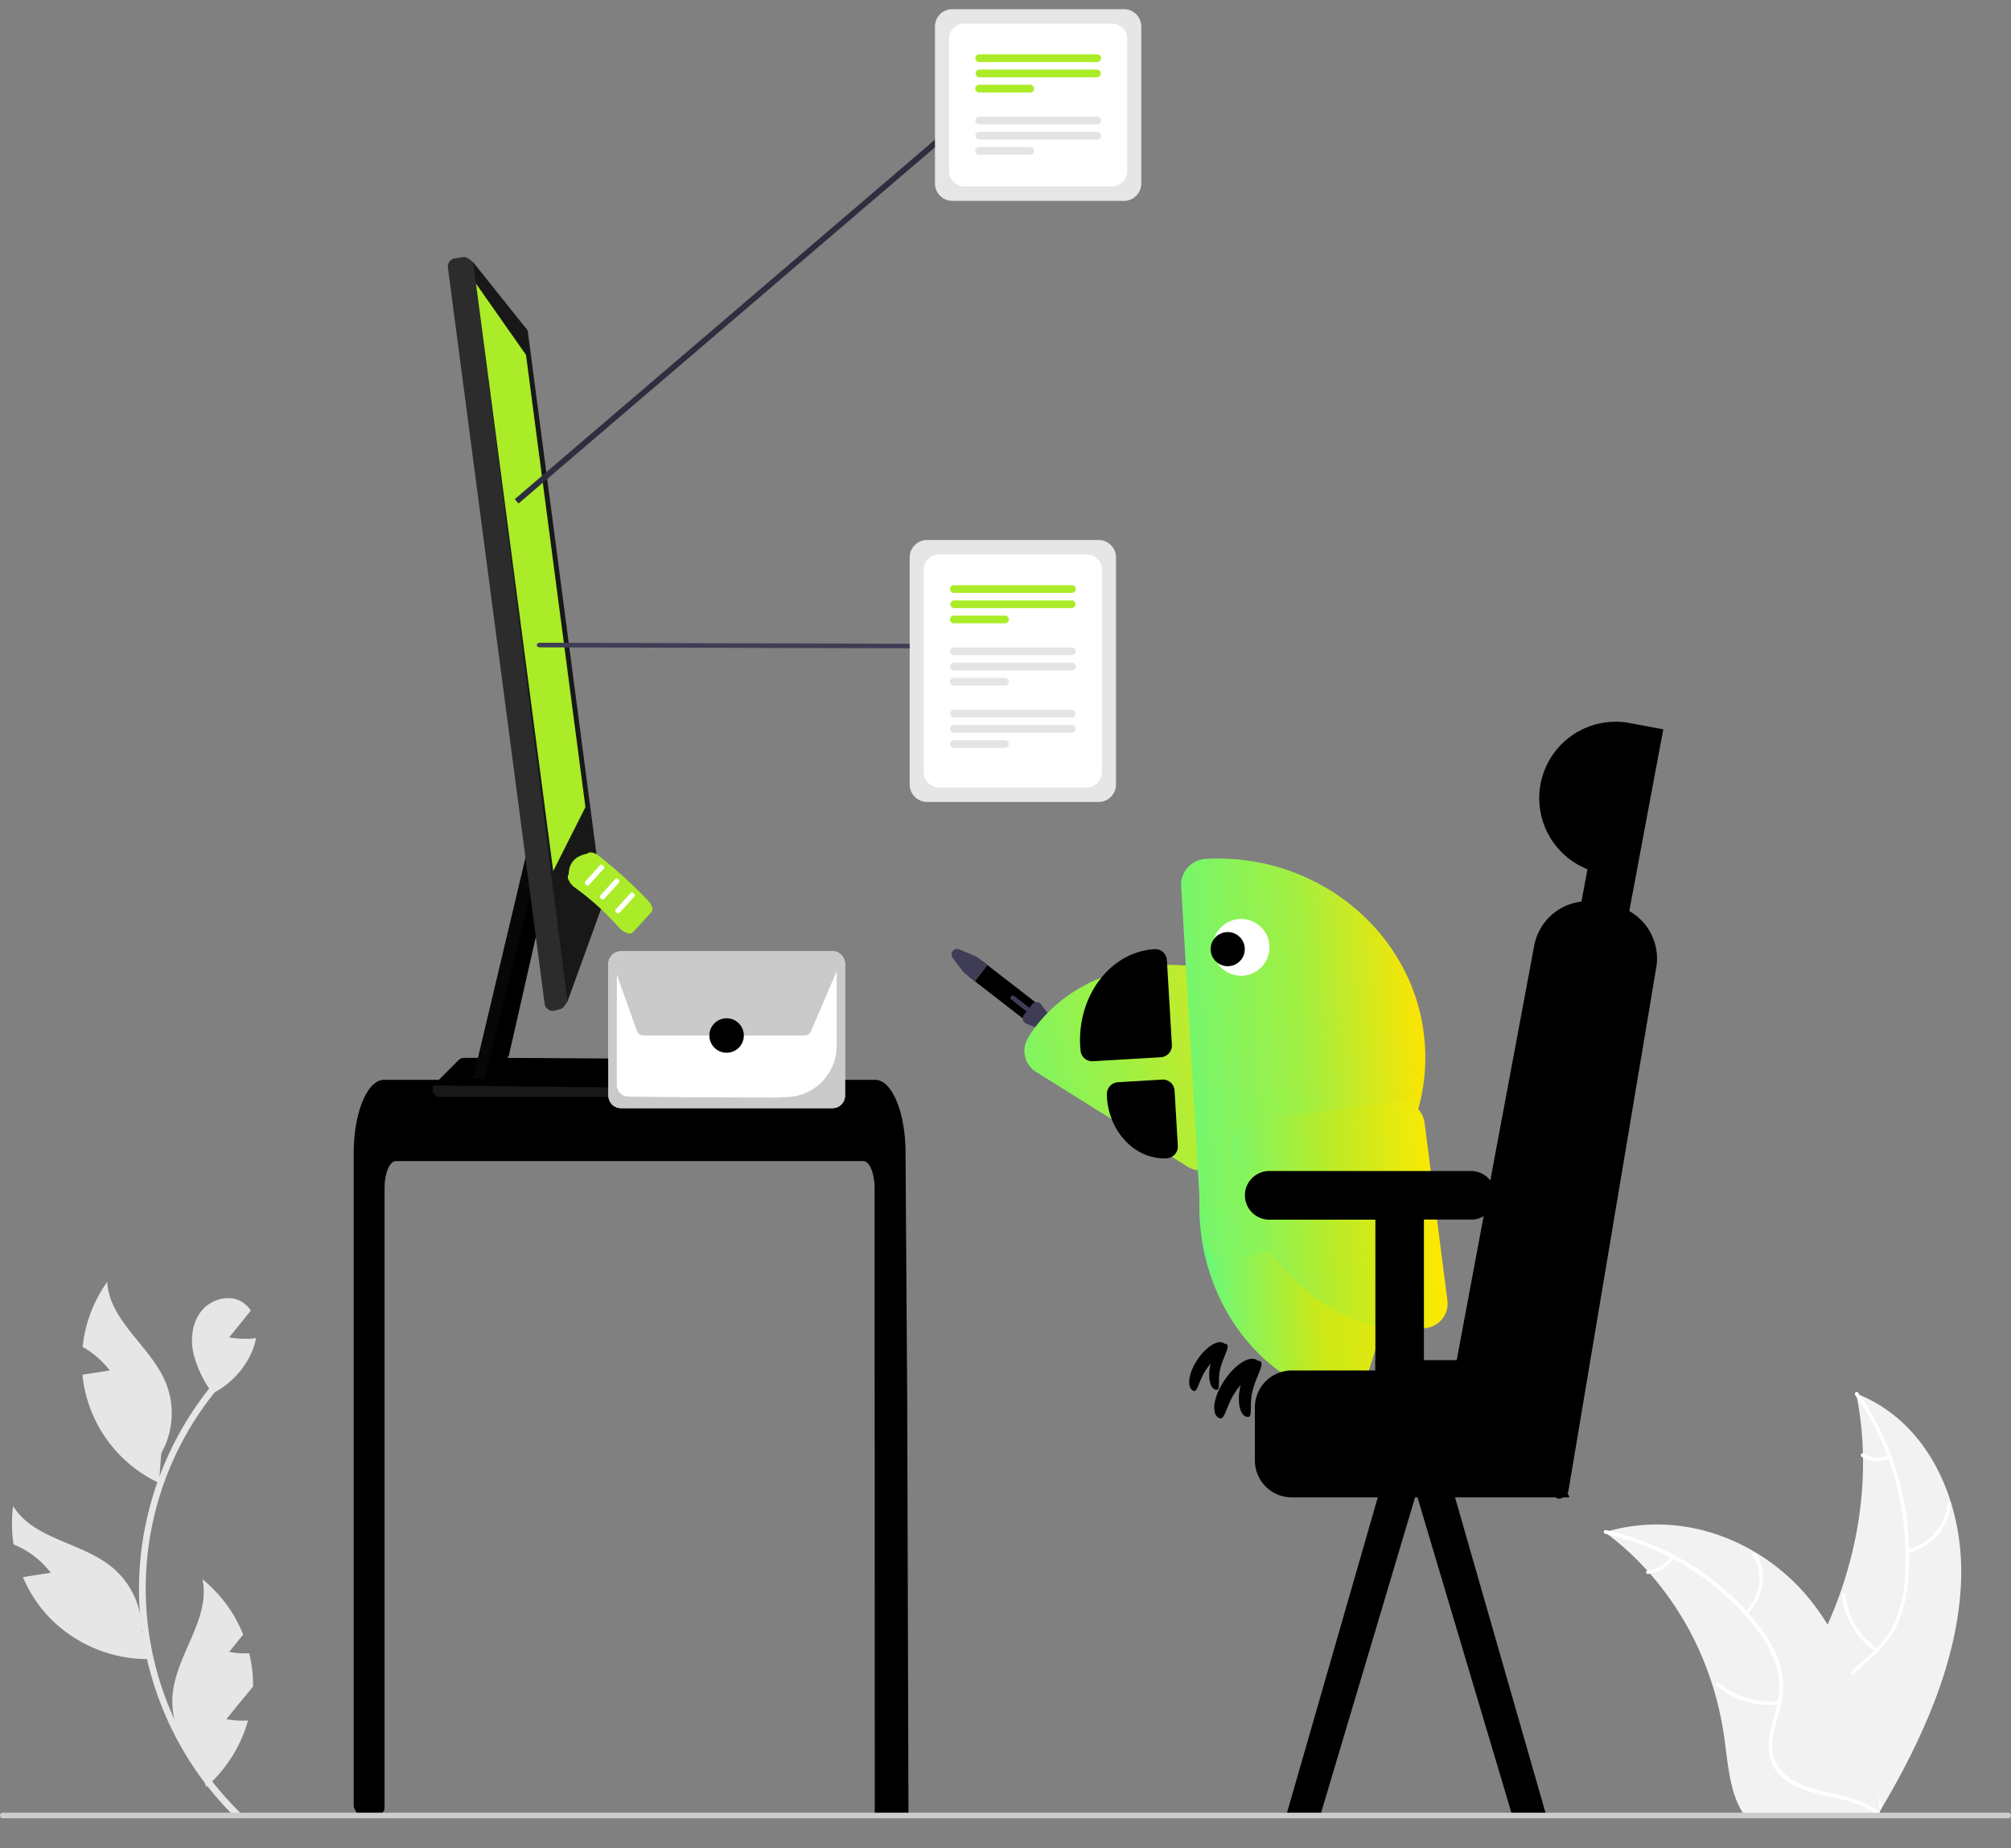 <svg id="Layer_1" data-name="Layer 1" xmlns="http://www.w3.org/2000/svg" xmlns:xlink="http://www.w3.org/1999/xlink" viewBox="0 0 716.11 658"><rect x="0" y="0" width="716.11" height="658" fill="#808080" stroke="none"/><defs><style>.cls-1{fill:#fff;}.cls-2{fill:#3f3d56;}.cls-3{fill:url(#linear-gradient);}.cls-4{fill:url(#linear-gradient-2);}.cls-5{fill:url(#linear-gradient-3);}.cls-6{fill:url(#linear-gradient-4);}.cls-7{fill:url(#linear-gradient-5);}.cls-8{fill:url(#linear-gradient-6);}.cls-9{fill:url(#linear-gradient-7);}.cls-10{fill:url(#linear-gradient-8);}.cls-11{fill:url(#linear-gradient-9);}.cls-12{fill:url(#linear-gradient-10);}.cls-13{fill:url(#linear-gradient-11);}.cls-14{fill:#f2f2f2;}.cls-15{fill:#909091;}.cls-15,.cls-16,.cls-18{isolation:isolate;opacity:0.17;}.cls-16{fill:#2c2c2d;}.cls-17{fill:#181819;}.cls-18{fill:#8f8f8f;}.cls-19{fill:#aaec27;}.cls-20{fill:#e6e6e6;}.cls-21{fill:#e4e4e4;}.cls-22{fill:#2f2e41;}.cls-23{fill:#cacaca;}.cls-24{fill:#ccc;}</style><linearGradient id="linear-gradient" x1="10268.11" y1="16872.67" x2="10397.47" y2="16904.48" gradientTransform="translate(16993.82 11183.58) rotate(154.52)" gradientUnits="userSpaceOnUse"><stop offset="0" stop-color="#ece60c"/><stop offset="0.5" stop-color="#a0f043"/><stop offset="1" stop-color="#62f980"/></linearGradient><linearGradient id="linear-gradient-2" x1="13937.24" y1="99.25" x2="13943.13" y2="97.17" gradientTransform="matrix(-1, 0.06, 0.06, 1, 14344.14, -430.66)" gradientUnits="userSpaceOnUse"><stop offset="0"/><stop offset="0.03"/><stop offset="1"/></linearGradient><linearGradient id="linear-gradient-3" x1="13935.8" y1="96.72" x2="13950.75" y2="99.17" gradientTransform="matrix(-1, 0.06, 0.06, 1, 14344.14, -430.66)" gradientUnits="userSpaceOnUse"><stop offset="0"/><stop offset="1"/></linearGradient><linearGradient id="linear-gradient-4" x1="-5031.44" y1="-32.06" x2="-5064.06" y2="-32.06" gradientTransform="translate(5441.05 93.33) rotate(-3.37)" xlink:href="#linear-gradient-3"/><linearGradient id="linear-gradient-5" x1="-4944.27" y1="60.13" x2="-5025.16" y2="60.13" gradientTransform="translate(5441.05 93.33) rotate(-3.37)" gradientUnits="userSpaceOnUse"><stop offset="0" stop-color="#f4e705"/><stop offset="0.5" stop-color="#cbe918"/><stop offset="1" stop-color="#67f97c"/></linearGradient><linearGradient id="linear-gradient-6" x1="-4941.49" y1="-11.17" x2="-5024.85" y2="-11.17" gradientTransform="translate(5441.05 93.33) rotate(-3.37)" gradientUnits="userSpaceOnUse"><stop offset="0" stop-color="#fce401"/><stop offset="0.5" stop-color="#a4ef3f"/><stop offset="1" stop-color="#76f66c"/></linearGradient><linearGradient id="linear-gradient-7" x1="-5108.63" y1="321.45" x2="-5181.67" y2="323.42" gradientTransform="translate(5609.44 -51.74) rotate(-1.82)" gradientUnits="userSpaceOnUse"><stop offset="0" stop-color="#ffe901"/><stop offset="0.5" stop-color="#beeb24"/><stop offset="1" stop-color="#7df565"/></linearGradient><linearGradient id="linear-gradient-8" x1="-5031.44" y1="9.23" x2="-5055.64" y2="9.23" gradientTransform="translate(5441.05 93.33) rotate(-3.37)" xlink:href="#linear-gradient-3"/><linearGradient id="linear-gradient-9" x1="13922.01" y1="-49.81" x2="13934.16" y2="-49.81" xlink:href="#linear-gradient-3"/><linearGradient id="linear-gradient-10" x1="13925.65" y1="107.72" x2="13933.24" y2="105.81" gradientTransform="matrix(-1, 0.06, 0.06, 1, 14344.14, -430.66)" gradientUnits="userSpaceOnUse"><stop offset="0"/><stop offset="0.05"/><stop offset="1"/></linearGradient><linearGradient id="linear-gradient-11" x1="13925.15" y1="105.9" x2="13942.45" y2="107.16" xlink:href="#linear-gradient-3"/></defs><circle class="cls-1" cx="441.49" cy="336.48" r="11.51"/><path d="M365.47,363.56l-19.88-15.4a3.65,3.65,0,0,1,1.07-6.34,3.5,3.5,0,0,1,.71-.17,3.66,3.66,0,0,1,2.69.74l19.88,15.4a3.65,3.65,0,1,1-4.47,5.77Z"/><path class="cls-2" d="M376.38,365l-5.65-7.41a2,2,0,0,0-2.79-.38,2.1,2.1,0,0,0-.36.37l-1,1.25-5.45-4.22a.81.81,0,0,0-1.14.15.8.8,0,0,0,.15,1.13h0l5.45,4.23-1,1.25a2,2,0,0,0,.35,2.79,1.86,1.86,0,0,0,.45.27L374,368a2,2,0,0,0,2.36-3Z"/><path class="cls-3" d="M366.12,369.49a8.8,8.8,0,0,0,2.8,12.14l54,33.77a8.8,8.8,0,0,0,12.14-2.8l27.11-43.39a8.82,8.82,0,0,0-2.51-12c-.87-.58-1.74-1.16-2.63-1.71-32.51-20.32-73.3-14.07-90.94,13.92Z"/><path class="cls-2" d="M347.2,349.4l-4-3.11-4-5.3a2,2,0,0,1,2.36-3l6.22,2.64,3.93,3Z"/><path class="cls-4" d="M431,485.84c1-4.51,3.46-7.81,5.49-7.36s-1,4.53-2,9,.41,7.76-1.62,7.31S430,490.35,431,485.84Z"/><path class="cls-5" d="M426.41,484.06c3.12-4.62,7.33-7.23,9.41-5.83s-3.12,4.63-6.24,9.25-3,8.89-5,7.49S423.3,488.68,426.41,484.06Z"/><path class="cls-6" d="M411.12,337.94a4.17,4.17,0,0,1,4.41,3.92L417.3,372a4.18,4.18,0,0,1-3.92,4.42l-24.2,1.42a4.18,4.18,0,0,1-4.4-3.76c0-.49-.09-1-.12-1.48-1.07-18.14,10.79-33.69,26.44-34.66Z"/><path class="cls-7" d="M473.79,497.5a10.41,10.41,0,0,0,7.65-.47,9.22,9.22,0,0,0,4.87-5.51L507.2,426c1.59-5-1.43-10.44-6.76-12.13l-56-17.84a9.84,9.84,0,0,0-12.41,5.64c-.38,1.05-.76,2.12-1.1,3.19-12.56,39.42,6.63,81,42.79,92.62Z"/><path class="cls-8" d="M452.05,336.7a10.11,10.11,0,1,0-9.5,10.69,10.11,10.11,0,0,0,9.5-10.69M429.3,305.79c40.78-2.28,75.83,27.64,78.13,66.71s-29,72.89-69.77,75.41h0a9.25,9.25,0,0,1-9.77-8.69l-7.28-123.65a9.24,9.24,0,0,1,8.69-9.77h0"/><path class="cls-9" d="M507.8,472.85a8.82,8.82,0,0,0,7.61-9.87l-8.13-63.2a8.81,8.81,0,0,0-9.86-7.62l-50.75,6.53a8.81,8.81,0,0,0-7.65,9.53c.1,1,.2,2.08.34,3.12,4.89,38,35.57,65.61,68.4,61.51Z"/><path class="cls-10" d="M413.85,384.38a4.17,4.17,0,0,1,4.41,3.92L419.42,408a4.16,4.16,0,0,1-1.05,3,4.23,4.23,0,0,1-2.87,1.39h0c-11,.61-20.59-9.18-21.33-21.82,0-.35,0-.69,0-1a4.17,4.17,0,0,1,3.93-4.25Z"/><circle class="cls-11" cx="437.19" cy="337.93" r="6.08"/><path class="cls-12" d="M441.68,493.53c1.23-5.52,4.24-9.55,6.72-9s-1.23,5.53-2.45,11,.5,9.48-2,8.93S440.46,499.05,441.68,493.53Z"/><path class="cls-13" d="M436.07,491.35c3.81-5.65,9-8.84,11.5-7.12s-3.82,5.66-7.63,11.31-3.62,10.87-6.17,9.15S432.26,497,436.07,491.35Z"/><path class="cls-14" d="M698.35,562.55c.95-28.43-12.06-56.69-37.38-66.38,6,29.06.91,61.76-14.17,90.46-5.87,11.18-13.49,23.16-11.4,34.57,1.3,7.09,6.35,12.59,12.4,16.08s13.1,5.22,20.07,6.92l1.23,1.21C684.65,619.45,697.39,591,698.35,562.55Z"/><path class="cls-1" d="M660.62,496.7c12.69,17.73,19.17,40.47,17.76,63.85a51.38,51.38,0,0,1-2.92,15.18,33.48,33.48,0,0,1-8.86,12.79c-3.62,3.37-7.66,6.45-10.51,10.54a18.17,18.17,0,0,0-3,13.89c1.07,5.68,4.18,10.35,7.41,14.79,3.58,4.93,7.38,10,8.22,16.44.1.79,1.35.41,1.25-.37-1.46-11.25-11.21-17.79-14.76-28-1.65-4.75-1.8-10.23,1.22-15.16,2.64-4.31,6.8-7.49,10.49-10.88A36,36,0,0,0,676,577.57a48.37,48.37,0,0,0,3.49-15.09,103.68,103.68,0,0,0-2.7-33.34,96.65,96.65,0,0,0-15.21-33.37c-.43-.61-1.4.32-1,.93Z"/><path class="cls-1" d="M679.24,552.92a20.14,20.14,0,0,0,15.49-17.48c.06-.81-1.19-.77-1.25,0A18.66,18.66,0,0,1,679,551.72a.61.61,0,1,0,.19,1.2Z"/><path class="cls-1" d="M668.63,587a27.08,27.08,0,0,1-11.44-19c-.11-.79-1.35-.41-1.25.37a28.15,28.15,0,0,0,11.95,19.74c.63.43,1.36-.69.74-1.11Z"/><path class="cls-1" d="M672.47,518.13a9.15,9.15,0,0,1-8.89-.61c-.62-.44-1.35.68-.73,1.11a10.24,10.24,0,0,0,9.83.7.76.76,0,0,0,.52-.79.55.55,0,0,0-.64-.43Z"/><path class="cls-14" d="M571.46,545.47l1.14.86a101.68,101.68,0,0,1,13.95,12.85c.34.36.67.72,1,1.09a110.16,110.16,0,0,1,22.33,40,114.87,114.87,0,0,1,4.13,18.4c1.22,8.69,1.84,18.31,5.83,25.47a17.47,17.47,0,0,0,1.37,2.16l46.1.78.34-.14,1.83.11c0-.33-.05-.67-.08-1s0-.38,0-.58a2.31,2.31,0,0,1,0-.37s0-.09,0-.12l0-.33c-.16-1.91-.33-3.82-.53-5.74v0c-1.5-14.56-4.27-29-9.22-42.16-.15-.39-.29-.8-.46-1.2a103.57,103.57,0,0,0-8.31-17,90.26,90.26,0,0,0-5.86-8.41,73.37,73.37,0,0,0-19.73-17.34c-15.15-9.11-33.77-12.81-52.28-7.72Z"/><path class="cls-1" d="M571.48,546.07C593.48,551,613,563.3,626,580.83a40.6,40.6,0,0,1,6.65,12.61,27.24,27.24,0,0,1,0,14.5c-1.15,4.61-2.84,9.26-2.87,13.91a14.41,14.41,0,0,0,5.8,11.73c4.4,3.41,10,4.85,15.55,6,6.16,1.35,12.59,2.64,17.27,6.74.57.5,1.44-.53.87-1-8.13-7.14-20.73-5.89-30-11-4.35-2.38-7.82-6.2-8.15-11.55-.29-4.68,1.45-9.48,2.65-14.14a29.64,29.64,0,0,0,.58-14.25,37.69,37.69,0,0,0-6.11-12.89,88.09,88.09,0,0,0-22.67-22.15,97.43,97.43,0,0,0-33.74-14.57c-.76-.17-1,1.09-.29,1.26Z"/><path class="cls-1" d="M622.14,574.87c6.19-6.27,7.48-15.64,3-21.89-.44-.61-1.52.18-1.08.8,4.15,5.85,2.92,14.5-2.87,20.35-.61.62.3,1.35.91.74Z"/><path class="cls-1" d="M633.52,605.64a28.77,28.77,0,0,1-21.68-6.6c-.57-.5-1.44.53-.87,1a29.87,29.87,0,0,0,22.57,6.82c.82-.07.78-1.32,0-1.24Z"/><path class="cls-1" d="M595,554.16a11.32,11.32,0,0,1-8.23,5c-.81.07-.78,1.31,0,1.24a12.68,12.68,0,0,0,9.11-5.47.64.64,0,0,0,0-.88A.66.66,0,0,0,595,554.16Z"/><path d="M557.75,530.26c.1-.11-.64-.2-2-.28V484.26h-66v3.68H460a13.16,13.16,0,0,0-13.14,13.14V520A13.16,13.16,0,0,0,460,533.13l30.45,0,13.37,0h.92l13.38,0,37.37,0h3.22C559.22,532.73,557.3,530.79,557.75,530.26Z"/><path d="M558.46,531.11c-2.18,3.18-4,3.06-5.5,1a16.59,16.59,0,0,1-2-3.82c-4.7-12.06-7.78-39.73-16.65-30-1.75,1.91-3.53,3.8-5.31,5.68-3.32,3.49-6.78,7.28-10.22,10.62,0,0,.08-.36.07-.35-1.69,1.65-.42-12.68-1.09-16.71-.14-.87-.37-1.26-.74-.91,0-.39-.05-.78-.05-1.18a16.56,16.56,0,0,1,.1-1.86c0-.57.13-1.15.24-1.73l29-155.06A19.42,19.42,0,0,1,563.14,321a20,20,0,0,1,5.83.2l5.28,1a19.06,19.06,0,0,1,5.93,2.17h0a19.41,19.41,0,0,1,9.55,20.45Z"/><path d="M311.44,423.12c0-5.36-1.8-9.71-4-9.72H140.94c-2.22,0-4,4.36-4,9.72V643.76a2,2,0,0,1-1.81,2c-1.62.15-3.24.3-4.85.43h-.12l-2.64.21h0c-.46-.84-.9-1.68-1.35-2.53a2,2,0,0,1-.22-.93V410.51c0-1.48.06-3,.16-4.44a55.3,55.3,0,0,1,.75-6c1.69-9.29,5.51-15.58,9.85-15.6h175a4.71,4.71,0,0,1,1.84.39,7.33,7.33,0,0,1,2.27,1.59,14.57,14.57,0,0,1,2.23,3.05c2.14,3.77,3.67,9.39,4.21,15.93,0,.06,0,.12,0,.18.14,1.62.21,3.27.2,4.92l.14,21.43.09,12.78.27,40.1.1,14.24.44,146.2h0a2,2,0,0,1-2,2h-8a2,2,0,0,1-2-2Z"/><polygon points="192.76 325 181.18 375.95 173.78 384.06 168.44 384.06 190.44 291.41 191.53 307.15 191.53 307.16 192.76 325"/><path d="M248.49,377.07l-67.94-.43-6,0-4.3,0-5,0h0a2.76,2.76,0,0,0-1.94.8l-8.46,8.46a2.18,2.18,0,0,0-.45.64,1,1,0,0,0-.13.22,2.82,2.82,0,0,0,1.48,3.71,2.59,2.59,0,0,0,1.06.23h88a2.78,2.78,0,0,0,2.52-1.6l.69-1.5,1.42-3.05L251,381a2.74,2.74,0,0,0,.26-1.17A2.79,2.79,0,0,0,248.49,377.07Z"/><path class="cls-15" d="M248,387.5l-.69,1.51a2.8,2.8,0,0,1-2.52,1.59h-88a2.81,2.81,0,0,1-2.77-2.87,3,3,0,0,1,.23-1.06.8.8,0,0,1,.13-.22Z"/><polygon class="cls-16" points="191.53 307.15 191.53 307.16 172.69 384.06 168.44 384.06 190.44 291.41 191.53 307.15"/><path class="cls-17" d="M214.65,321.24,188,118.33a2.89,2.89,0,0,0-1.1-1.92l-18.36-23-1.65-1.27a3,3,0,0,0-2.14-.57L162,92a2.91,2.91,0,0,0-2.5,3.24h0l27.64,210.24h0l1.69,12.86,2,15.27v0l3.12,23.76a2.81,2.81,0,0,0,1.25,2,2.87,2.87,0,0,0,2.33.42l1.75-.44a2.89,2.89,0,0,0,1.66-1.14l.78-1.11.36-.52,12.08-33.3A2.86,2.86,0,0,0,214.65,321.24Z"/><path class="cls-18" d="M168.52,93.43,202.06,356.6l-.36.51-.78,1.11a2.94,2.94,0,0,1-1.66,1.14l-1.75.44a2.9,2.9,0,0,1-3.52-2.12,1.8,1.8,0,0,1-.06-.32L159.48,95.21A2.89,2.89,0,0,1,162,92l2.77-.37a2.88,2.88,0,0,1,2.13.58Z"/><polygon class="cls-19" points="169.5 100.96 187.31 126.37 208.47 287.37 197 310.13 169.5 100.96"/><polygon points="470.39 645.58 458.18 645.81 492.12 527.93 504.32 531.71 470.39 645.58"/><path d="M550.46,645.81l-12.2-.23L504.78,533.19l-.46-1.48,7.83-2.42,4.82.07,1.19,3.85Z"/><path d="M532.52,425.56a8.7,8.7,0,0,1-5.58,8.12,8.4,8.4,0,0,1-2.43.54c-.22,0-.45,0-.67,0H507.05v81.46l-.77,1c-1.44,1.84-2.9,3.68-4.38,5.49l-.95,1.18-1.45,1.76-.49.59c-.82,1-1.64,2-2.48,2.94h0s0,0,0,0l-.42.48c-.67.79-1.34,1.59-2,2.38a8.58,8.58,0,0,1-2.44-2,8.07,8.07,0,0,1-1.06-1.64l0,0,0-.07a8.53,8.53,0,0,1-.84-3.75V434.25H452a8.39,8.39,0,0,1-3.24-.63,8.65,8.65,0,0,1-5.22-6.08h0a8.55,8.55,0,0,1,.7-5.86s0,0,0,0a8.07,8.07,0,0,1,1.53-2.13h0v0a8.68,8.68,0,0,1,6.22-2.62h71.8A8.68,8.68,0,0,1,532.52,425.56Z"/><path d="M580.33,257.43a27.21,27.21,0,0,0-31.75,21.75h0a27.22,27.22,0,0,0,16.72,30.3l-8.18,43.75,17.07,3.19,18.1-96.75Z"/><path class="cls-2" d="M191.15,229.66h0a.94.94,0,0,1,1-.82l154.28.41a.94.94,0,0,1,1,.82h0a.94.94,0,0,1-1,.82l-154.28-.41A.94.94,0,0,1,191.15,229.66Z"/><path class="cls-19" d="M232,324.68l-6.55,7.2a2.05,2.05,0,0,1-2.22.29,6.59,6.59,0,0,1-2.81-1.92A95.91,95.91,0,0,0,204.7,316a6.59,6.59,0,0,1-2.18-2.61,2.1,2.1,0,0,1,0-2.2c.07-3.95,2.29-6.39,6.6-7.26.76-.79,2.47-.49,4,.7a159.09,159.09,0,0,1,17.72,16.11C232.24,322.17,232.69,323.86,232,324.68Z"/><path class="cls-1" d="M215.11,309.17l-5.51,6.06c-.19.21-.65.11-1-.24s-.52-.78-.33-1l5.51-6.07c.19-.21.65-.1,1,.24S215.3,309,215.11,309.17Z"/><path class="cls-1" d="M220.56,314.12,215,320.18c-.19.21-.65.11-1-.24s-.53-.78-.34-1l5.52-6.07c.19-.21.64-.1,1,.24S220.75,313.91,220.56,314.12Z"/><path class="cls-1" d="M226,319.07l-5.51,6.06c-.19.21-.65.11-1-.24s-.52-.78-.33-1l5.51-6.07c.19-.21.65-.1,1,.24S226.19,318.86,226,319.07Z"/><path class="cls-20" d="M391.22,285.52h-61.1a6.2,6.2,0,0,1-6.18-6.18v-80.9a6.19,6.19,0,0,1,6.18-6.18h61.1a6.19,6.19,0,0,1,6.18,6.18v80.9A6.2,6.2,0,0,1,391.22,285.52Z"/><path class="cls-1" d="M386.93,280.37H334.41a5.5,5.5,0,0,1-5.48-5.49v-72a5.48,5.48,0,0,1,5.48-5.48h52.52a5.48,5.48,0,0,1,5.48,5.48v72A5.5,5.5,0,0,1,386.93,280.37Z"/><path class="cls-19" d="M381.69,211.09h-42a1.37,1.37,0,0,1,0-2.74h42a1.37,1.37,0,0,1,0,2.74Z"/><path class="cls-19" d="M381.69,216.51h-42a1.38,1.38,0,0,1,0-2.75h42a1.38,1.38,0,0,1,0,2.75Z"/><path class="cls-19" d="M357.87,221.92H339.65a1.37,1.37,0,0,1,0-2.74h18.22a1.37,1.37,0,0,1,0,2.74Z"/><path class="cls-21" d="M381.69,233.27h-42a1.37,1.37,0,0,1,0-2.74h42a1.37,1.37,0,0,1,0,2.74Z"/><path class="cls-21" d="M381.69,238.68h-42a1.37,1.37,0,0,1,0-2.74h42a1.37,1.37,0,0,1,0,2.74Z"/><path class="cls-21" d="M357.87,244.1H339.65a1.37,1.37,0,0,1,0-2.74h18.22a1.37,1.37,0,1,1,0,2.74Z"/><path class="cls-21" d="M381.69,255.45h-42a1.38,1.38,0,0,1,0-2.75h42a1.38,1.38,0,0,1,0,2.75Z"/><path class="cls-21" d="M381.69,260.86h-42a1.37,1.37,0,0,1,0-2.74h42a1.37,1.37,0,1,1,0,2.74Z"/><path class="cls-21" d="M357.87,266.28H339.65a1.37,1.37,0,0,1,0-2.74h18.22a1.37,1.37,0,0,1,0,2.74Z"/><polygon class="cls-22" points="183.3 177.72 347.21 37.52 347.48 37.52 347.48 39.57 347.98 39.57 184.64 179.28 183.3 177.72"/><path class="cls-1" d="M296.47,338.73H221.1a4.44,4.44,0,0,0-4.44,4.44v46.92a4.45,4.45,0,0,0,4.44,4.45h75.37a4.45,4.45,0,0,0,4.44-4.45V343.17A4.44,4.44,0,0,0,296.47,338.73Z"/><path class="cls-23" d="M296.47,338.73H221.1a4.44,4.44,0,0,0-4.44,4.44v46.92a4.45,4.45,0,0,0,4.44,4.45h75.37a4.45,4.45,0,0,0,4.44-4.45V343.17A4.44,4.44,0,0,0,296.47,338.73Zm1.46,33.71A18.26,18.26,0,0,1,280,390.62c-7.65.1,4.23.14-5,.14-21.1,0-43.09-.2-51.29-.33a4.15,4.15,0,0,1-4.06-4.12V343.17a1.48,1.48,0,0,1,1.46-1.46h75.37a1.47,1.47,0,0,1,1.46,1.46Z"/><path class="cls-23" d="M286.53,368.68H229.11a2.46,2.46,0,0,1-2.32-1.64l-8.87-24.88a2.46,2.46,0,0,1,1.49-3.15,2.52,2.52,0,0,1,.82-.14l77-.14h0a2.47,2.47,0,0,1,2.46,2.47,2.51,2.51,0,0,1-.2,1l-.13-.06.13.06-10.72,25A2.47,2.47,0,0,1,286.53,368.68Z"/><circle cx="258.74" cy="368.68" r="6.14"/><path class="cls-20" d="M83.5,646.75a113.54,113.54,0,0,1-19.74-26.11,116.42,116.42,0,0,1-11.55-30.48,111.33,111.33,0,0,1-2.39-33,115.5,115.5,0,0,1,23.91-61.82c.85-1.08,1.71-2.15,2.6-3.2s2.66.52,1.68,1.68a111.55,111.55,0,0,0,7.17,151.21,1.19,1.19,0,0,1-1.68,1.68Z"/><path class="cls-20" d="M72.77,497.41a29.58,29.58,0,0,0,2.83-1.24l.14.22Z"/><path class="cls-20" d="M91.16,476.39a22.87,22.87,0,0,1-2.09,6.28,30.11,30.11,0,0,1-12.55,13c-.3.16-.61.33-.92.48-.37-.58-.75-1.16-1.11-1.74A40.41,40.41,0,0,1,68.91,482c-1.16-5.21-.53-11.06,2.81-15.23s9.69-6,14.3-3.34a10,10,0,0,1,3.3,3.19l-1.38,1.7-.13.15L86.6,470c-1.67,2.05-3.33,4.11-5,6.15a31.67,31.67,0,0,0,7.14.49l.58,0C89.93,476.52,90.55,476.47,91.16,476.39Z"/><path class="cls-20" d="M57.43,517.4l-.64,8.34L56.62,528l-.55-.27a47.79,47.79,0,0,1-26.72-38.28l9.73-1.51a31.82,31.82,0,0,0-9.66-8.37,48.37,48.37,0,0,1,8.75-23.15c.84,14,15.48,22.87,20.84,35.8A29.05,29.05,0,0,1,57.43,517.4Z"/><path class="cls-20" d="M54.65,590.65c-.78,0-1.56.06-2.33.05a48.88,48.88,0,0,1-35.44-15.55,47.67,47.67,0,0,1-8.73-13.67l.2,0,9.73-1.51a31.81,31.81,0,0,0-13.25-10.1,48,48,0,0,1-.16-13.65C12,548.12,29.1,549.08,39.91,558a29.13,29.13,0,0,1,10,16.83,27.32,27.32,0,0,1,.51,4.94c0,.4,0,.79,0,1.18l.24.54Z"/><path class="cls-20" d="M86.81,604.46,80.6,612.1a31.73,31.73,0,0,0,7.72.46,48.84,48.84,0,0,1-12.77,21.67c-.57.56-1.16,1.11-1.76,1.63l-.37.33-.54-1.53h0l-3.06-8.47A28.94,28.94,0,0,1,62.06,612v0a28.18,28.18,0,0,1-.49-9.6C63.28,588.46,75,576,72.1,562.28A48.36,48.36,0,0,1,86.6,582c-1.67,2-3.33,4.11-5,6.15a31.67,31.67,0,0,0,7.14.49,46.18,46.18,0,0,1,1.36,10.34c0,.5,0,1,0,1.49l-3.16,3.89Z"/><path class="cls-20" d="M400.22,71.52h-61.1a6.2,6.2,0,0,1-6.18-6.18V9.44a6.19,6.19,0,0,1,6.18-6.18h61.1a6.19,6.19,0,0,1,6.18,6.18v55.9A6.2,6.2,0,0,1,400.22,71.52Z"/><path class="cls-1" d="M395.93,66.37H343.41a5.5,5.5,0,0,1-5.48-5.49v-47a5.48,5.48,0,0,1,5.48-5.48h52.52a5.48,5.48,0,0,1,5.48,5.48v47A5.5,5.5,0,0,1,395.93,66.37Z"/><path class="cls-19" d="M390.69,22.09h-42a1.37,1.37,0,0,1,0-2.74h42.05a1.37,1.37,0,0,1,0,2.74Z"/><path class="cls-19" d="M390.69,27.51h-42a1.38,1.38,0,0,1,0-2.75h42a1.38,1.38,0,0,1,0,2.75Z"/><path class="cls-19" d="M366.87,32.92H348.65a1.37,1.37,0,0,1,0-2.74h18.22a1.37,1.37,0,1,1,0,2.74Z"/><path class="cls-21" d="M390.69,44.27h-42a1.37,1.37,0,0,1,0-2.74h42.05a1.36,1.36,0,0,1,1.37,1.36,1.37,1.37,0,0,1-1.36,1.38Z"/><path class="cls-21" d="M390.69,49.68h-42a1.37,1.37,0,0,1,0-2.74h42.05a1.37,1.37,0,0,1,0,2.74Z"/><path class="cls-21" d="M366.87,55.1H348.65a1.37,1.37,0,0,1,0-2.74h18.22a1.37,1.37,0,1,1,0,2.74Z"/><path class="cls-24" d="M716.11,646.39a1,1,0,0,1-1,1H1a1,1,0,1,1,0-2H715.12a1,1,0,0,1,1,1Z"/></svg>